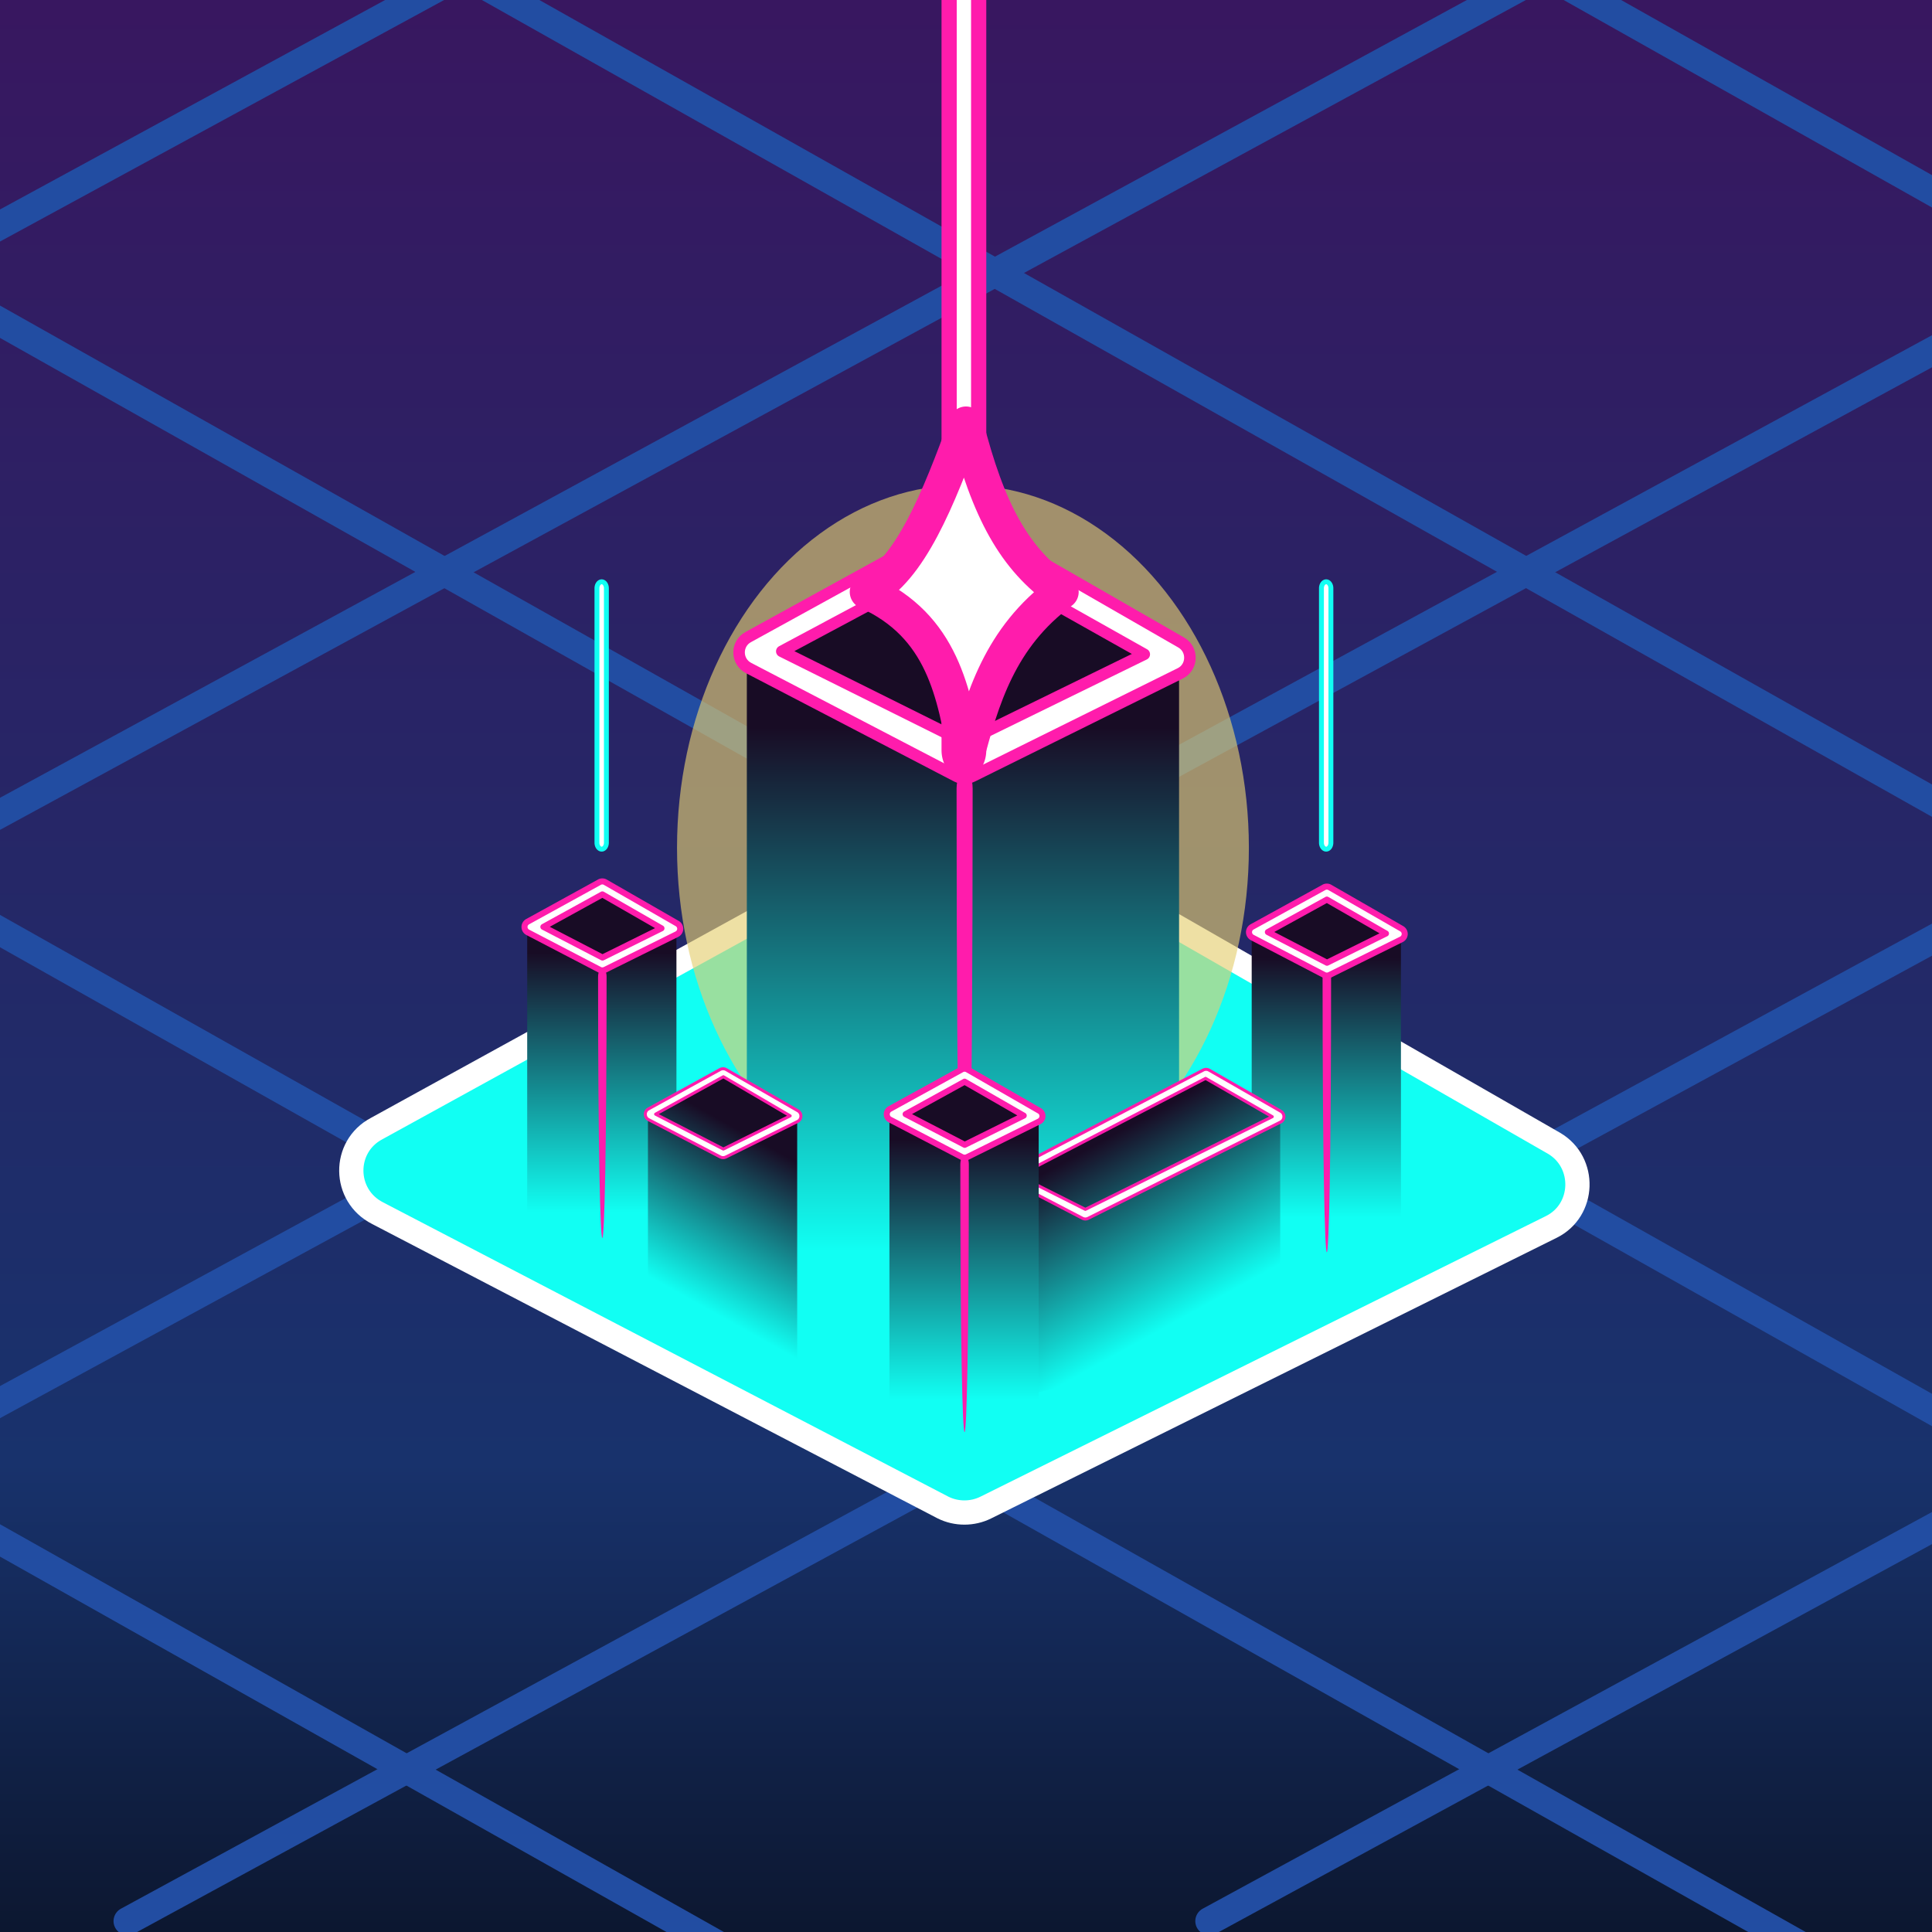 <?xml version="1.0" encoding="UTF-8" standalone="no"?>
<!-- Created with Inkscape (http://www.inkscape.org/) -->

<svg
   width="32"
   height="32"
   viewBox="0 0 32 32"
   version="1.1"
   id="svg5"
   xml:space="preserve"
   inkscape:version="1.3.2 (091e20ef0f, 2023-11-25, custom)"
   sodipodi:docname="gptopia.svg"
   xmlns:inkscape="http://www.inkscape.org/namespaces/inkscape"
   xmlns:sodipodi="http://sodipodi.sourceforge.net/DTD/sodipodi-0.dtd"
   xmlns:xlink="http://www.w3.org/1999/xlink"
   xmlns="http://www.w3.org/2000/svg"
   xmlns:svg="http://www.w3.org/2000/svg"><sodipodi:namedview
     id="namedview7"
     pagecolor="#505050"
     bordercolor="#eeeeee"
     borderopacity="1"
     inkscape:showpageshadow="0"
     inkscape:pageopacity="0"
     inkscape:pagecheckerboard="0"
     inkscape:deskcolor="#505050"
     inkscape:document-units="px"
     showgrid="false"
     inkscape:zoom="8.7081268"
     inkscape:cx="15.732431"
     inkscape:cy="0.51675867"
     inkscape:window-width="1920"
     inkscape:window-height="1054"
     inkscape:window-x="0"
     inkscape:window-y="0"
     inkscape:window-maximized="1"
     inkscape:current-layer="layer1" /><defs
     id="defs2"><linearGradient
       id="linearGradient1"
       inkscape:collect="always"><stop
         style="stop-color:#381760;stop-opacity:1;"
         offset="0"
         id="stop1" /><stop
         style="stop-color:#18326c;stop-opacity:1;"
         offset="0.758"
         id="stop3" /><stop
         style="stop-color:#0c1730;stop-opacity:1;"
         offset="1"
         id="stop2" /></linearGradient><linearGradient
       id="linearGradient12"
       inkscape:collect="always"><stop
         style="stop-color:#180c25;stop-opacity:1"
         offset="0"
         id="stop12" /><stop
         style="stop-color:#11fff3;stop-opacity:1;"
         offset="1"
         id="stop13" /></linearGradient><linearGradient
       inkscape:collect="always"
       xlink:href="#linearGradient12"
       id="linearGradient16"
       x1="15.981"
       y1="9.695"
       x2="15.981"
       y2="12.695"
       gradientUnits="userSpaceOnUse"
       gradientTransform="matrix(2.896,0,0,2.896,-30.294,-16.032)" /><linearGradient
       inkscape:collect="always"
       xlink:href="#linearGradient12"
       id="linearGradient17"
       gradientUnits="userSpaceOnUse"
       x1="15.981"
       y1="9.695"
       x2="15.981"
       y2="13.991"
       gradientTransform="translate(0,9.188)" /><linearGradient
       inkscape:collect="always"
       xlink:href="#linearGradient12"
       id="linearGradient19"
       gradientUnits="userSpaceOnUse"
       gradientTransform="translate(6,6.172)"
       x1="15.981"
       y1="9.695"
       x2="15.981"
       y2="13.991" /><linearGradient
       inkscape:collect="always"
       xlink:href="#linearGradient12"
       id="linearGradient21"
       gradientUnits="userSpaceOnUse"
       gradientTransform="translate(-6,6.086)"
       x1="15.981"
       y1="9.695"
       x2="15.981"
       y2="13.991" /><linearGradient
       inkscape:collect="always"
       xlink:href="#linearGradient12"
       id="linearGradient55"
       gradientUnits="userSpaceOnUse"
       gradientTransform="translate(-4,7.188)"
       x1="16.356"
       y1="11.592"
       x2="14.969"
       y2="14.08" /><linearGradient
       inkscape:collect="always"
       xlink:href="#linearGradient12"
       id="linearGradient61"
       gradientUnits="userSpaceOnUse"
       gradientTransform="translate(2,8.203)"
       x1="15.353"
       y1="11.19"
       x2="16.908"
       y2="14.002" /><linearGradient
       inkscape:collect="always"
       xlink:href="#linearGradient1"
       id="linearGradient2"
       x1="16.024"
       y1="0.024"
       x2="16.024"
       y2="31.982"
       gradientUnits="userSpaceOnUse" /><filter
       inkscape:collect="always"
       style="color-interpolation-filters:sRGB"
       id="filter3"
       x="-0.233"
       y="-0.377"
       width="1.466"
       height="1.754"><feGaussianBlur
         inkscape:collect="always"
         stdDeviation="1.255"
         id="feGaussianBlur3" /></filter></defs><g
     inkscape:label="Layer 1"
     inkscape:groupmode="layer"
     id="layer1"><rect
       style="opacity:1;fill:url(#linearGradient2);fill-opacity:1;fill-rule:nonzero;stroke:none;stroke-width:0.255;stroke-linecap:round;stroke-linejoin:round;stroke-dasharray:none;stroke-opacity:1;paint-order:markers fill stroke"
       id="rect16"
       width="32"
       height="32"
       x="0"
       y="0" /><g
       id="g49"
       style="fill:none;fill-opacity:1;stroke:#224da2;stroke-width:0.061;stroke-dasharray:none;stroke-opacity:1"
       transform="matrix(7.657,0,0,7.657,-106.355,-38.265)"><path
         style="color:#000000;fill:none;fill-opacity:1;stroke:#224da2;stroke-width:0.061;stroke-linecap:round;stroke-linejoin:round;stroke-dasharray:none;stroke-opacity:1"
         d="M 22.631,9.299 12.748,3.732"
         id="path26"
         sodipodi:nodetypes="cc" /><path
         style="color:#000000;fill:none;fill-opacity:1;stroke:#224da2;stroke-width:0.061;stroke-linecap:round;stroke-linejoin:round;stroke-dasharray:none;stroke-opacity:1"
         d="M 19.321,3.804 9.486,9.153"
         id="path39"
         sodipodi:nodetypes="cc" /><path
         style="color:#000000;fill:none;fill-opacity:1;stroke:#224da2;stroke-width:0.061;stroke-linecap:round;stroke-linejoin:round;stroke-dasharray:none;stroke-opacity:1"
         d="M 20.291,9.299 10.408,3.732"
         id="path40"
         sodipodi:nodetypes="cc" /><path
         style="color:#000000;fill:none;fill-opacity:1;stroke:#224da2;stroke-width:0.061;stroke-linecap:round;stroke-linejoin:round;stroke-dasharray:none;stroke-opacity:1"
         d="M 21.66,3.804 11.826,9.153"
         id="path41"
         sodipodi:nodetypes="cc" /><path
         style="color:#000000;fill:none;fill-opacity:1;stroke:#224da2;stroke-width:0.061;stroke-linecap:round;stroke-linejoin:round;stroke-dasharray:none;stroke-opacity:1"
         d="M 24,3.804 14.166,9.153"
         id="path42"
         sodipodi:nodetypes="cc" /><path
         style="color:#000000;fill:none;fill-opacity:1;stroke:#224da2;stroke-width:0.061;stroke-linecap:round;stroke-linejoin:round;stroke-dasharray:none;stroke-opacity:1"
         d="M 17.951,9.299 8.068,3.732"
         id="path43"
         sodipodi:nodetypes="cc" /><path
         style="color:#000000;fill:none;fill-opacity:1;stroke:#224da2;stroke-width:0.061;stroke-linecap:round;stroke-linejoin:round;stroke-dasharray:none;stroke-opacity:1"
         d="M 26.34,3.804 16.506,9.153"
         id="path44"
         sodipodi:nodetypes="cc" /><path
         style="color:#000000;fill:none;fill-opacity:1;stroke:#224da2;stroke-width:0.061;stroke-linecap:round;stroke-linejoin:round;stroke-dasharray:none;stroke-opacity:1"
         d="M 15.611,9.299 5.728,3.732"
         id="path45"
         sodipodi:nodetypes="cc" /><path
         style="color:#000000;fill:none;fill-opacity:1;stroke:#224da2;stroke-width:0.061;stroke-linecap:round;stroke-linejoin:round;stroke-dasharray:none;stroke-opacity:1"
         d="M 24.971,9.299 15.088,3.732"
         id="path46"
         sodipodi:nodetypes="cc" /><path
         style="color:#000000;fill:none;fill-opacity:1;stroke:#224da2;stroke-width:0.061;stroke-linecap:round;stroke-linejoin:round;stroke-dasharray:none;stroke-opacity:1"
         d="M 27.311,9.299 17.428,3.732"
         id="path47"
         sodipodi:nodetypes="cc" /><path
         style="color:#000000;fill:none;fill-opacity:1;stroke:#224da2;stroke-width:0.061;stroke-linecap:round;stroke-linejoin:round;stroke-dasharray:none;stroke-opacity:1"
         d="M 16.981,3.804 7.146,9.153"
         id="path48"
         sodipodi:nodetypes="cc" /><path
         style="color:#000000;fill:none;fill-opacity:1;stroke:#224da2;stroke-width:0.061;stroke-linecap:round;stroke-linejoin:round;stroke-dasharray:none;stroke-opacity:1"
         d="M 14.641,3.804 4.806,9.153"
         id="path49"
         sodipodi:nodetypes="cc" /></g><g
       id="g2"
       style="fill:#ffffff;fill-opacity:1;stroke:#ff1cac;stroke-width:0.1;stroke-dasharray:none;stroke-opacity:1"
       transform="matrix(7.876,0,0,7.876,-109.861,-39.913)"><path
         style="color:#000000;fill:#11fff3;fill-opacity:1;stroke:#ffffff;stroke-width:0.051;stroke-linecap:round;stroke-linejoin:round;stroke-dasharray:none;stroke-opacity:1"
         d="m 15.93,6.787 -1.189,0.654 c -0.072,0.038 -0.071,0.141 0.002,0.178 l 1.189,0.619 c 0.028,0.014 0.062,0.014 0.09,0 L 17.211,7.648 c 0.071,-0.035 0.074,-0.136 0.006,-0.176 L 16.027,6.789 c -0.03,-0.018 -0.067,-0.018 -0.098,-0.002 z"
         id="path2"
         sodipodi:nodetypes="cccccccccc" /></g><ellipse
       style="mix-blend-mode:normal;fill:#e4cf71;fill-opacity:0.639;stroke:none;stroke-width:0.211;stroke-linecap:round;stroke-linejoin:round;paint-order:markers fill stroke;filter:url(#filter3)"
       id="path3"
       cx="15.867"
       cy="17.316"
       rx="6.461"
       ry="3.993"
       transform="matrix(0.733,0,0,1.505,4.319,-12.018)" /><path
       id="rect15"
       style="opacity:1;fill:url(#linearGradient16);stroke-width:0.739;stroke-linecap:round;stroke-linejoin:round;paint-order:markers fill stroke"
       d="m 12.37,10.734 3.583,-1.94 3.576,1.94 V 22.76 H 12.37 Z"
       sodipodi:nodetypes="cccccc" /><path
       style="color:#000000;fill:#ff1cac;stroke-width:1.486;stroke-linecap:round;stroke-linejoin:round;-inkscape-stroke:none;paint-order:markers fill stroke"
       d="m 15.977,12.767 c -0.073,7.87e-4 -0.132,0.132 -0.133,0.293 0,12.003 0.266,12.003 0.266,0 -3.56e-4,-0.162 -0.06,-0.293 -0.133,-0.293 z"
       id="path22"
       sodipodi:nodetypes="cccc" /><g
       id="path11"
       style="fill:#ffffff;fill-opacity:1;stroke:#ff1cac;stroke-width:0.1;stroke-dasharray:none;stroke-opacity:1"
       transform="matrix(2.896,0,0,2.896,-30.294,-10.24)"><path
         style="color:#000000;fill:#ffffff;fill-opacity:1;stroke:#ff1cac;stroke-width:0.066;stroke-linecap:round;stroke-linejoin:round;stroke-dasharray:none;stroke-opacity:1"
         d="m 15.93,6.525 -1.189,0.654 c -0.072,0.038 -0.071,0.141 0.002,0.178 l 1.189,0.619 c 0.028,0.014 0.062,0.014 0.09,0 L 17.211,7.387 c 0.071,-0.035 0.074,-0.136 0.006,-0.176 L 16.027,6.527 c -0.03,-0.018 -0.067,-0.018 -0.098,-0.002 z m 0.049,0.176 1.026,0.577 -1.028,0.503 -1.045,-0.52 z"
         id="path14"
         sodipodi:nodetypes="ccccccccccccccc" /><path
         style="color:#000000;stroke:#ff1cac;stroke-width:0.087;stroke-linecap:round;stroke-linejoin:round;stroke-dasharray:none;stroke-opacity:1;paint-order:markers fill stroke"
         d="m 15.972,3.17 a 0.084,0.117 0 0 0 -0.083,0.118 v 4.54 a 0.084,0.117 0 0 0 0.083,0.115 0.084,0.117 0 0 0 0.086,-0.115 V 3.288 a 0.084,0.117 0 0 0 -0.086,-0.118 z"
         id="path38" /></g><path
       id="path18"
       style="opacity:1;fill:url(#linearGradient19);stroke-width:0.255;stroke-linecap:round;stroke-linejoin:round;paint-order:markers fill stroke"
       d="m 20.732,15.414 1.237,-0.67 1.235,0.67 v 5.719 h -2.472 z"
       sodipodi:nodetypes="cccccc" /><path
       style="color:#000000;fill:#ff1cac;stroke-width:0.771;stroke-linecap:round;stroke-linejoin:round;-inkscape-stroke:none;paint-order:markers fill stroke"
       d="m 21.977,16.035 c -0.039,3.98e-4 -0.07,0.067 -0.071,0.149 0,6.077 0.141,6.077 0.141,0 -1.89e-4,-0.082 -0.032,-0.148 -0.071,-0.149 z"
       id="path23"
       sodipodi:nodetypes="cccc" /><g
       id="g19"
       style="fill:#ffffff;fill-opacity:1;stroke:#ff1cac;stroke-width:0.1;stroke-dasharray:none;stroke-opacity:1"
       transform="translate(6,8.172)"><path
         style="color:#000000;fill:#ffffff;fill-opacity:1;stroke:#ff1cac;stroke-width:0.1;stroke-linecap:round;stroke-linejoin:round;stroke-dasharray:none;stroke-opacity:1"
         d="m 15.93,6.525 -1.189,0.654 a 0.1,0.1 0 0 0 0.002,0.178 l 1.189,0.619 a 0.1,0.1 0 0 0 0.09,0 L 17.211,7.387 a 0.1,0.1 0 0 0 0.006,-0.176 L 16.027,6.527 a 0.1,0.1 0 0 0 -0.098,-0.002 z m 0.047,0.203 0.979,0.562 -0.977,0.484 L 15,7.266 Z"
         id="path19" /></g><path
       id="path20"
       style="opacity:1;fill:url(#linearGradient21);stroke-width:0.255;stroke-linecap:round;stroke-linejoin:round;paint-order:markers fill stroke"
       d="m 8.732,15.328 1.237,-0.67 1.235,0.67 v 5.719 H 8.732 Z"
       sodipodi:nodetypes="cccccc" /><g
       id="g21"
       style="fill:#ffffff;fill-opacity:1;stroke:#ff1cac;stroke-width:0.1;stroke-dasharray:none;stroke-opacity:1"
       transform="translate(-6,8.086)"><path
         style="color:#000000;fill:#ffffff;fill-opacity:1;stroke:#ff1cac;stroke-width:0.1;stroke-linecap:round;stroke-linejoin:round;stroke-dasharray:none;stroke-opacity:1"
         d="m 15.93,6.525 -1.189,0.654 a 0.1,0.1 0 0 0 0.002,0.178 l 1.189,0.619 a 0.1,0.1 0 0 0 0.09,0 L 17.211,7.387 a 0.1,0.1 0 0 0 0.006,-0.176 L 16.027,6.527 a 0.1,0.1 0 0 0 -0.098,-0.002 z m 0.047,0.203 0.979,0.562 -0.977,0.484 L 15,7.266 Z"
         id="path21" /></g><path
       style="color:#000000;fill:#ff1cac;stroke-width:0.752;stroke-linecap:round;stroke-linejoin:round;-inkscape-stroke:none;paint-order:markers fill stroke"
       d="m 9.977,16.035 c -0.039,3.78e-4 -0.07,0.063 -0.071,0.141 0,5.772 0.141,5.772 0.141,0 -1.89e-4,-0.078 -0.032,-0.141 -0.071,-0.141 z"
       id="path24"
       sodipodi:nodetypes="cccc" /><path
       id="rect49"
       style="opacity:1;fill:#ffffff;fill-opacity:1;stroke:#ff1cac;stroke-width:0.569;stroke-linecap:round;stroke-linejoin:round;stroke-dasharray:none;stroke-opacity:1;paint-order:markers fill stroke"
       d="m 16,7.017 c 0.37,1.457 0.804,2.242 1.582,2.787 -1.024,0.758 -1.314,1.769 -1.582,2.787 -0.194,-1.111 -0.387,-2.222 -1.641,-2.787 0.713,-0.352 1.185,-1.54 1.641,-2.787 z"
       sodipodi:nodetypes="cccccc" /><path
       id="path53"
       style="opacity:1;fill:url(#linearGradient55);stroke-width:0.255;stroke-linecap:round;stroke-linejoin:round;paint-order:markers fill stroke"
       d="m 10.732,18.43 1.237,-0.67 1.235,0.67 v 4.511 l -2.472,-0.792 z"
       sodipodi:nodetypes="cccccc" /><g
       id="g54"
       style="fill:#ffffff;fill-opacity:1;stroke:#ff1cac;stroke-width:0.05;stroke-dasharray:none;stroke-opacity:1"
       transform="translate(-4,11.188)"><path
         style="color:#000000;fill:#ffffff;fill-opacity:1;stroke:#ff1cac;stroke-width:0.05;stroke-linecap:round;stroke-linejoin:round;stroke-dasharray:none;stroke-opacity:1"
         d="m 15.93,6.525 -1.189,0.654 c -0.072,0.038 -0.071,0.141 0.002,0.178 l 1.189,0.619 c 0.028,0.014 0.062,0.014 0.09,0 L 17.211,7.387 c 0.071,-0.035 0.074,-0.136 0.006,-0.176 L 16.027,6.527 c -0.03,-0.018 -0.067,-0.018 -0.098,-0.002 z m 0.051,0.121 1.107,0.648 -1.107,0.55 -1.122,-0.578 z"
         id="path54"
         sodipodi:nodetypes="ccccccccccccccc" /></g><path
       id="path59"
       style="opacity:1;fill:url(#linearGradient61);stroke-width:0.255;stroke-linecap:round;stroke-linejoin:round;paint-order:markers fill stroke"
       d="m 16.732,19.445 3.237,-1.665 1.235,0.67 v 3.719 l -4.472,0.995 z"
       sodipodi:nodetypes="cccccc" /><g
       id="g60"
       style="fill:#ffffff;fill-opacity:1;stroke:#ff1cac;stroke-width:0.05;stroke-dasharray:none;stroke-opacity:1"
       transform="translate(2,12.203)"><path
         style="color:#000000;fill:#ffffff;fill-opacity:1;stroke:#ff1cac;stroke-width:0.05;stroke-linecap:round;stroke-linejoin:round;stroke-dasharray:none;stroke-opacity:1"
         d="m 17.93,5.52 -3.189,1.66 c -0.072,0.038 -0.071,0.141 0.002,0.178 l 1.189,0.619 c 0.028,0.014 0.062,0.014 0.09,0 L 19.211,6.381 c 0.071,-0.035 0.074,-0.136 0.006,-0.176 L 18.027,5.522 c -0.03,-0.018 -0.067,-0.018 -0.098,-0.002 z m 0.038,0.138 1.105,0.635 -3.096,1.535 -1.11,-0.558 z"
         id="path60"
         sodipodi:nodetypes="ccccccccccccccc" /></g><path
       id="path16"
       style="opacity:1;fill:url(#linearGradient17);stroke-width:0.255;stroke-linecap:round;stroke-linejoin:round;paint-order:markers fill stroke"
       d="m 14.732,18.43 1.237,-0.67 1.235,0.67 v 5.719 h -2.472 z"
       sodipodi:nodetypes="cccccc" /><g
       id="g17"
       style="fill:#ffffff;fill-opacity:1;stroke:#ff1cac;stroke-width:0.1;stroke-dasharray:none;stroke-opacity:1"
       transform="translate(0,11.188)"><path
         style="color:#000000;fill:#ffffff;fill-opacity:1;stroke:#ff1cac;stroke-width:0.1;stroke-linecap:round;stroke-linejoin:round;stroke-dasharray:none;stroke-opacity:1"
         d="m 15.93,6.525 -1.189,0.654 a 0.1,0.1 0 0 0 0.002,0.178 l 1.189,0.619 a 0.1,0.1 0 0 0 0.09,0 L 17.211,7.387 a 0.1,0.1 0 0 0 0.006,-0.176 L 16.027,6.527 a 0.1,0.1 0 0 0 -0.098,-0.002 z m 0.047,0.203 0.979,0.562 -0.977,0.484 L 15,7.266 Z"
         id="path17" /></g><path
       style="color:#000000;fill:#ff1cac;stroke-width:0.761;stroke-linecap:round;stroke-linejoin:round;-inkscape-stroke:none;paint-order:markers fill stroke"
       d="m 15.977,19.137 c -0.039,3.88e-4 -0.07,0.065 -0.071,0.145 0,5.918 0.141,5.918 0.141,0 -1.89e-4,-0.08 -0.032,-0.144 -0.071,-0.145 z"
       id="path25"
       sodipodi:nodetypes="cccc" /><g
       id="g5"
       style="fill:#ffffff;fill-opacity:1;stroke:#ff1cac;stroke-width:0.1;stroke-dasharray:none;stroke-opacity:1"
       transform="matrix(2.896,0,0,2.896,-22.294,-12.24)"><path
         style="color:#000000;stroke:#11fff3;stroke-width:0.028;stroke-linecap:round;stroke-linejoin:round;stroke-dasharray:none;stroke-opacity:1;paint-order:markers fill stroke"
         d="m 15.283,7.554 a 0.027,0.037 0 0 0 -0.027,0.038 v 1.454 a 0.027,0.037 0 0 0 0.027,0.037 0.027,0.037 0 0 0 0.027,-0.037 V 7.592 a 0.027,0.037 0 0 0 -0.027,-0.038 z"
         id="path5" /></g><g
       id="g6"
       style="fill:#ffffff;fill-opacity:1;stroke:#ff1cac;stroke-width:0.1;stroke-dasharray:none;stroke-opacity:1"
       transform="matrix(2.896,0,0,2.896,-34.294,-12.24)"><path
         style="color:#000000;stroke:#11fff3;stroke-width:0.028;stroke-linecap:round;stroke-linejoin:round;stroke-dasharray:none;stroke-opacity:1;paint-order:markers fill stroke"
         d="m 15.283,7.554 a 0.027,0.037 0 0 0 -0.027,0.038 v 1.454 a 0.027,0.037 0 0 0 0.027,0.037 0.027,0.037 0 0 0 0.027,-0.037 V 7.592 a 0.027,0.037 0 0 0 -0.027,-0.038 z"
         id="path6" /></g></g></svg>
